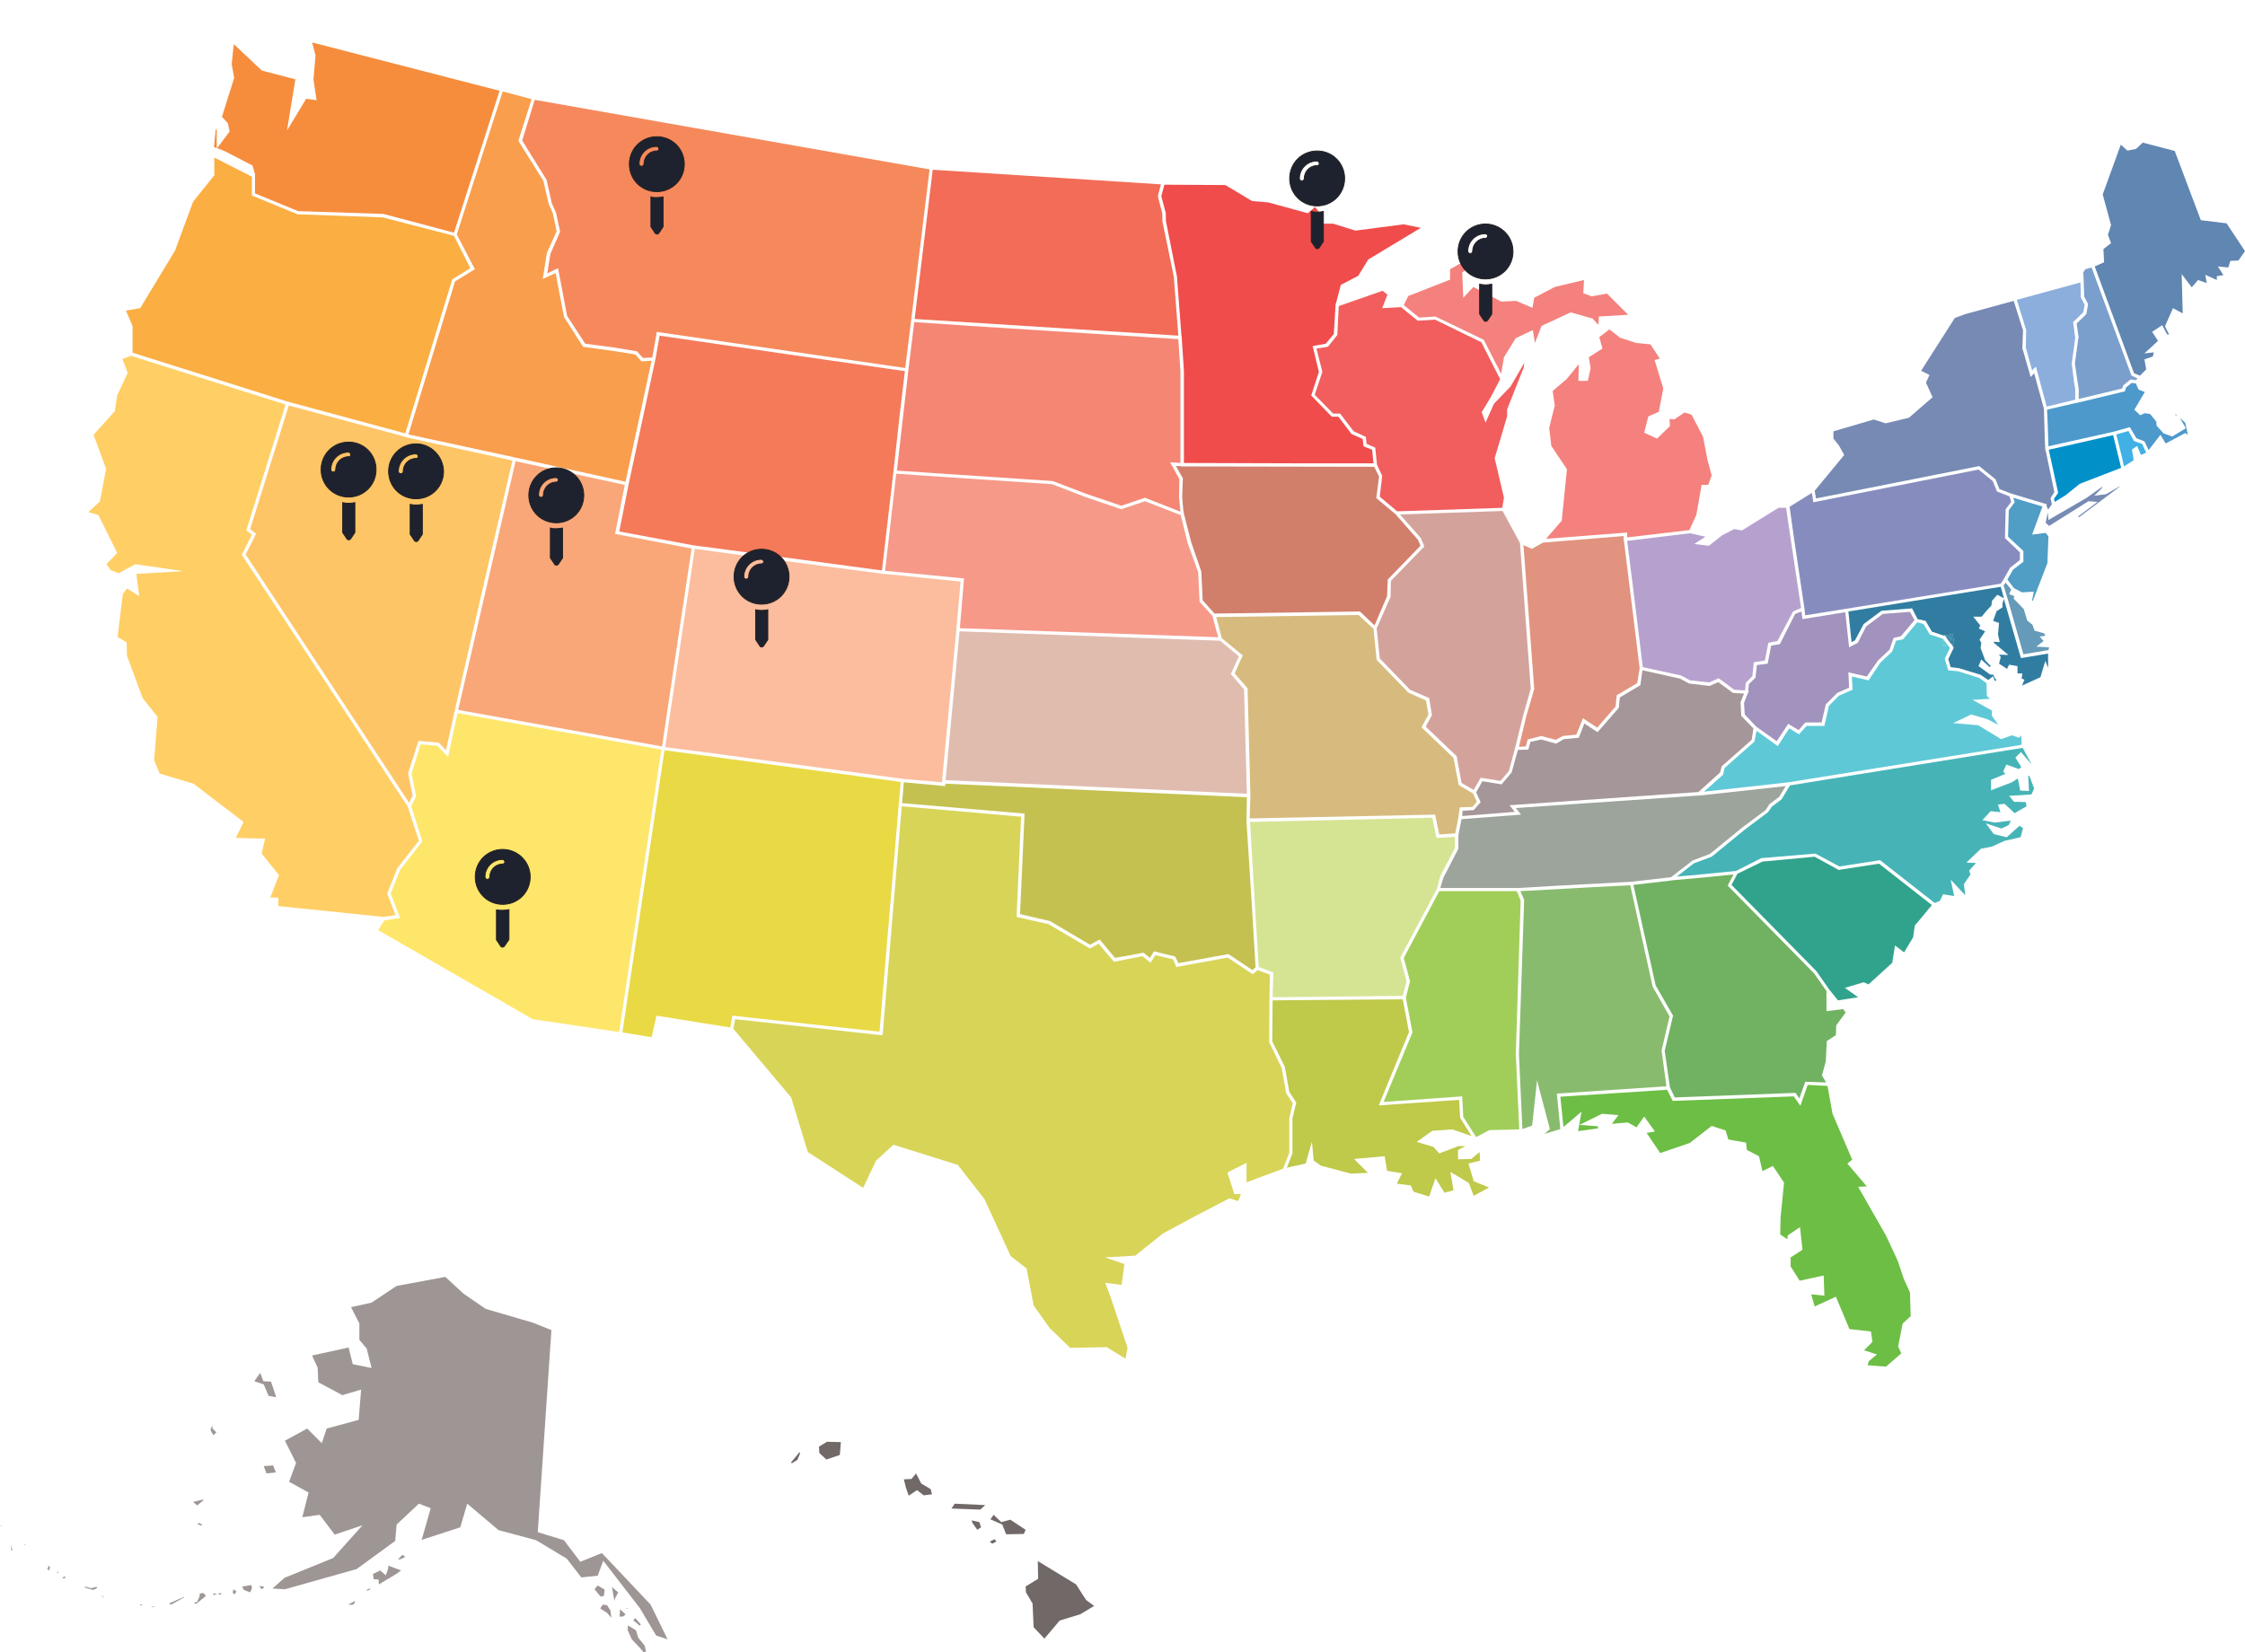 <?xml version="1.0" encoding="utf-8"?>
<!-- Generator: Adobe Illustrator 24.1.3, SVG Export Plug-In . SVG Version: 6.00 Build 0)  -->
<svg version="1.1" id="Layer_1" xmlns="http://www.w3.org/2000/svg" xmlns:xlink="http://www.w3.org/1999/xlink" x="0px" y="0px"
	 viewBox="0 0 645.3 475" style="enable-background:new 0 0 645.3 475;" xml:space="preserve">
<style type="text/css">
	.st0{fill:#FBAE42;}
	.st1{fill:#F68D3D;}
	.st2{fill:#F99E4D;}
	.st3{fill:#F6895C;}
	.st4{fill:#F47A5A;}
	.st5{fill:#F26C57;}
	.st6{fill:#F58674;}
	.st7{fill:#F04C4B;}
	.st8{fill:#F15E5D;}
	.st9{fill:#F69989;}
	.st10{fill:#D17F6B;}
	.st11{fill:#F4817D;}
	.st12{fill:#E1937F;}
	.st13{fill:#B6A1CE;}
	.st14{fill:#868DBE;}
	.st15{fill:#768AB4;}
	.st16{fill:#0290C9;}
	.st17{fill:#40B0E5;}
	.st18{fill:#4D99CB;}
	.st19{fill:#8CAEDC;}
	.st20{fill:#7B9FCC;}
	.st21{fill:#6086B2;}
	.st22{fill:#509DC5;}
	.st23{fill:#669AB9;}
	.st24{fill:#5FC8D6;}
	.st25{fill:#46B4B7;}
	.st26{fill:#31A38D;}
	.st27{fill:#70B262;}
	.st28{fill:#6DBE45;}
	.st29{fill:#D3A39B;}
	.st30{fill:#D7BB7E;}
	.st31{fill:#307DA1;}
	.st32{fill:#A193BD;}
	.st33{fill:#A5969A;}
	.st34{fill:#89BB6E;}
	.st35{fill:#A1CE59;}
	.st36{fill:#BFC94A;}
	.st37{fill:#E0BCAF;}
	.st38{fill:#D8D458;}
	.st39{fill:#E9D945;}
	.st40{fill:#FEE66B;}
	.st41{fill:#9DA49C;}
	.st42{fill:#D5E493;}
	.st43{fill:#C4C151;}
	.st44{fill:#FBBD9D;}
	.st45{fill:#F9A779;}
	.st46{fill:#FEC566;}
	.st47{fill:#FFCF65;}
	.st48{fill:#706967;}
	.st49{fill:#9E9694;}
	.st50{fill:#1E222E;stroke:#231F20;stroke-width:0.25;stroke-miterlimit:10;enable-background:new    ;}
	.st51{fill:#1E222E;stroke:#231F20;stroke-width:0.25;stroke-miterlimit:10;}
</style>
<g>
	<polygon class="st0" points="116.5,124.6 130,80.3 135.2,77.1 130.5,67.8 110,62.5 85.5,61.6 83.3,60.7 72.4,56.2 72.4,56.2 
		72.4,50.8 61.6,45.3 61.6,50.4 55.5,58 50.4,71.8 50.4,71.9 40.3,88.6 36.2,89.3 38.1,93.7 38.1,101.4 82.8,115.5 	"/>
	<polygon class="st1" points="61.5,42.3 62.3,42.6 62.3,37.2 62,37.3 	"/>
	<polygon class="st1" points="143.6,26.1 89.7,12.2 90.7,15.9 90.1,22.8 91,28.8 88,28.4 82.5,37.5 84.9,22.8 75.3,20.3 67.2,12.7 
		66.6,18.4 67.3,22.4 63.8,33.6 65.5,35.4 66,37.8 62.4,42.6 64.7,43.5 72.6,47.6 73.3,50.1 73.3,50.2 73.3,50.4 73.3,55.6 
		85.7,60.7 110.2,61.5 130.5,66.9 	"/>
	<polygon class="st1" points="73.3,50.1 73.3,50.4 73.3,50.2 	"/>
	<polygon class="st1" points="73.3,55.6 85.7,60.7 73.3,55.6 	"/>
	<polygon class="st1" points="110.2,61.5 130.5,66.9 130.5,66.9 	"/>
	<polygon class="st2" points="130.8,80.9 117.4,124.9 147.5,131.4 147.5,131.4 147.8,131.5 147.9,131.5 148.2,131.6 148.4,131.6 
		148.4,131.6 179.8,138.5 187.3,103.7 184.4,103.9 182.6,101.9 176.3,100.9 167.6,99.7 162.1,91.1 162.1,91 159.7,78.5 156,80.2 
		157.2,72.7 160,66.5 158.9,61.3 157.7,58.6 156.2,52 149,40.5 152.8,28.5 144.5,26.3 131.3,67.4 136.5,77.4 	"/>
	<polygon class="st2" points="144.5,26.3 131.3,67.4 131.3,67.4 144.5,26.3 	"/>
	<polygon class="st3" points="189.3,95.5 260.2,105.8 261.8,92.9 261.9,92.1 267.2,48.7 153.7,28.7 150.1,40.4 157.1,51.7 
		158.6,58.4 159.8,61.1 161,66.6 158.2,73 157.3,78.6 160.4,77.1 163,90.8 168.2,98.8 176.4,99.9 183.1,101 184.8,102.9 
		187.5,102.8 188.8,95.4 	"/>
	<polygon class="st3" points="187.5,102.8 187.5,102.8 184.8,102.9 	"/>
	<polygon class="st3" points="157.1,51.7 158.6,58.4 159.8,61.1 158.6,58.4 	"/>
	<polygon class="st4" points="188.5,102.7 188.5,102.7 188.4,103.3 188.3,103.7 188.3,103.7 180.7,139.2 178,152.8 199.4,156.8 
		206.4,157.7 253.5,164 256.8,135.7 258.6,119.3 260.1,106.7 226.7,101.9 189.6,96.5 	"/>
	<polygon class="st4" points="188.5,102.7 188.4,103.3 188.5,102.7 	"/>
	<polygon class="st4" points="188.3,103.7 188.3,103.7 180.7,139.2 180.7,139.2 	"/>
	<polygon class="st4" points="188.4,103.3 188.3,103.7 188.3,103.7 	"/>
	<polygon class="st4" points="189.6,96.5 226.7,101.9 189.6,96.5 188.5,102.7 188.5,102.7 	"/>
	<polygon class="st4" points="188.4,103.3 188.5,102.7 188.5,102.7 188.4,103.3 188.3,103.7 188.3,103.7 	"/>
	<polygon class="st5" points="334.1,61.4 332.8,56.4 333.7,53 268.1,48.8 262.9,91.7 338.7,96.5 337.4,79.6 334.1,63.5 	"/>
	<polygon class="st6" points="302.6,138.3 312.3,142 322.3,145.4 329.1,143.1 339.3,147.1 338.9,142.9 338.9,142.9 339,137.7 
		336.3,132.9 339.3,133.1 339.3,106.7 338.7,97.5 279,93.7 262.8,92.6 262.4,95.8 261.1,106.4 257.8,135.3 	"/>
	<polygon class="st6" points="261.1,106.4 261.1,106.4 262.4,95.8 	"/>
	<polygon class="st6" points="262.8,92.6 262.8,92.6 279,93.7 	"/>
	<polygon class="st7" points="339.6,96.6 339.7,97 339.7,97.5 339.7,97.5 340.3,106.6 340.3,133.1 371.6,133.2 394.8,133.2 
		394.4,129.3 391.9,128.3 391.7,126.2 388.5,124.8 384.7,119.8 382.8,119.8 376.9,113.7 379.1,106.9 377.3,99.5 381.1,98.8 
		383.4,96 383.9,87.6 383.9,87.6 383.9,87.3 384,87.3 385.4,81.9 390.4,79.3 393.3,74.6 408.4,65.5 403.4,64.5 389.6,66.3 
		383.2,64.3 378.8,64.3 379.3,61.2 378,59.5 375.9,61.3 364.6,58.2 359.9,57.8 352.2,53.2 334.7,53.1 333.8,56.4 335.1,61.3 
		335.1,63.4 338.3,79.5 338.3,79.5 339.6,96.6 	"/>
	<polygon class="st7" points="339.7,97.5 339.7,97.5 339.7,97 339.7,97 339.7,97 	"/>
	<polygon class="st7" points="335.1,63.4 338.3,79.5 335.1,63.4 	"/>
	<polygon class="st7" points="338.3,79.5 339.6,96.6 339.6,96.6 	"/>
	<polygon class="st7" points="339.6,96.6 339.7,97 339.6,96.6 	"/>
	<polygon class="st7" points="339.7,97 339.6,96.6 339.6,96.6 339.7,97 	"/>
	<polygon class="st8" points="397.3,136.8 396.6,142.8 401.6,147 431.8,146 432.3,143.1 429.6,131.6 429.7,131.5 433.2,119.7 
		433.2,117.7 433.2,117.7 438,105.6 438.1,104.4 434.2,111.1 429.4,116.1 427,121.5 425.9,118.5 428.5,114.2 431.2,109 425.8,98.4 
		412.5,91.9 407.5,92.2 402.7,88.3 397.3,88.6 398.8,84.7 397.4,83.6 384.8,88 384.4,96.3 381.7,99.7 378.4,100.2 380.1,106.9 
		377.9,113.5 383.2,118.9 385.2,118.9 389.1,124 392.6,125.6 392.8,127.6 395.3,128.7 395.8,133.6 	"/>
	<polygon class="st8" points="385.2,118.9 389.1,124 392.6,125.6 389.1,124 	"/>
	<polygon class="st8" points="392.6,125.6 392.8,127.6 395.3,128.7 392.8,127.6 	"/>
	<polygon class="st8" points="384.8,88 384.4,96.3 384.8,88 	"/>
	<polygon class="st9" points="277.1,166.3 275.9,180.6 350.2,183.2 349.7,181.6 348.5,177.1 347.7,176.2 344.8,173 344.4,164.5 
		341.4,156.2 339.4,148.1 329.1,144.1 322.3,146.4 312,142.9 302.4,139.2 257.6,136.2 255.2,157.2 254.4,164.1 	"/>
	<polygon class="st9" points="257.6,136.2 255.2,157.2 257.6,136.2 	"/>
	<polygon class="st10" points="340.3,134.1 339.8,134.1 339.3,134 339.3,134 338,134 340,137.5 339.8,142.9 340.1,146.4 
		340.3,147.7 342.4,155.9 345.3,164.3 345.7,172.6 349.1,176.4 390.9,175.8 395.1,179.8 398.7,171.4 398.9,166.6 408.3,156.9 
		407.6,155.2 401.1,147.8 395.6,143.2 396.4,137 395,134.2 340.3,134.1 	"/>
	<polygon class="st10" points="340.3,134.1 339.8,134.1 340.3,134.1 	"/>
	<polygon class="st10" points="339.8,142.9 339.8,142.9 340,137.5 	"/>
	<polygon class="st10" points="340.1,146.4 340.3,147.7 340.3,147.7 	"/>
	<polygon class="st10" points="395,134.2 395,134.2 340.3,134.1 340.3,134.1 	"/>
	<polygon class="st10" points="339.3,134 339.3,134 339.8,134.1 339.8,134.1 339.8,134.1 	"/>
	<polygon class="st10" points="340.3,134.1 340.3,134.1 339.8,134.1 339.8,134.1 	"/>
	<polygon class="st10" points="401.1,147.8 395.6,143.2 401.1,147.8 	"/>
	<polygon class="st10" points="349.1,176.4 349.1,176.4 345.7,172.6 345.3,164.3 345.7,172.6 	"/>
	<polygon class="st10" points="342.4,155.9 340.3,147.7 340.3,147.7 	"/>
	<polygon class="st10" points="340.3,147.7 340.3,147.7 340.3,147.7 340.3,147.7 	"/>
	<polygon class="st11" points="487.6,148 489.1,139.4 491,139.4 492,136.7 490.8,132.2 489.5,125.5 486.2,119.2 484.2,118.6 
		481.2,120.6 479.9,120.4 480,122.5 476.3,126.1 472.6,124.4 473.8,119.7 476.8,118.4 478.1,111.7 475.6,103.5 477.1,103.1 
		474.4,99 470.3,98.6 465.7,97.1 462.6,94.7 459.7,96.9 460.6,100.2 456.7,102.7 457.2,105.9 456.4,109.5 453.7,109.5 453.8,104.7 
		450.3,109 446.3,112.4 446.9,116.6 445.3,123 445.9,128.2 450.4,134.9 448.9,149.7 444.4,154.9 467.7,153.1 467.7,154.5 
		485.6,152.4 	"/>
	<polygon class="st11" points="432.3,102.7 435.7,97.2 440.6,94.9 441.2,98.6 443.1,93.7 451.5,89.8 457.8,91.6 459.4,93.4 
		459.6,91 468,90.5 461.9,84.4 457.5,85.2 455.1,84.3 455.3,80.5 446.9,82.5 441,85.6 440.5,88.5 435.8,86.5 431.5,86.7 423.5,82.5 
		420.6,85.6 420.3,78.3 426.9,73.9 426.1,72.2 416.8,77.4 416.8,80.4 404.8,85.1 403.5,87.7 407.9,91.3 412.6,91 426.5,97.7 
		431.5,107.5 	"/>
	<polygon class="st11" points="403.5,87.7 407.9,91.3 403.5,87.7 	"/>
	<polygon class="st12" points="439.1,212.6 443,211.6 447.2,212.7 449.2,211.6 453.1,211.2 455,206.5 459.1,209.2 464.4,203.1 
		464.7,199.9 470.6,196.4 471.3,192.1 466.8,155.6 466.7,155.6 466.7,155.1 466.7,154.6 466.7,154.6 466.7,154.1 443.5,156 
		440.3,157.8 437.9,156.7 441,198.1 441,198.1 438.8,205.6 436.6,214.7 438.6,214.6 	"/>
	<polygon class="st12" points="443.5,156 443.5,156 466.7,154.1 	"/>
	<polygon class="st12" points="466.7,155.6 466.8,155.6 466.7,155.1 	"/>
	<polygon class="st13" points="483.2,194.2 485.8,195.6 491.3,196.2 494,195 498.5,198.3 501.6,198.5 501.8,196.3 503.7,194.4 
		504.1,190.4 507.3,189.9 508.3,184.8 510.9,184.3 515.4,175.8 517.7,174.8 514.3,152.2 513.4,146 511.2,146 500.7,152.5 
		498.5,152.1 495,153.9 491.2,156.9 487,156.4 490.2,154.3 485.8,153.3 467.7,155.5 469.2,167.3 472.2,191.8 	"/>
	<polygon class="st13" points="472.2,191.8 469.2,167.3 472.2,191.8 	"/>
	<polygon class="st14" points="518.6,174.5 518.7,175.1 518.7,175.4 518.7,175.4 518.9,176.9 530.8,175 575.1,167.8 576,166.4 
		577.8,163.2 580.6,161 580.6,158.8 576.3,154.7 576.5,146.4 578.1,144.3 577.6,142.7 574,141.3 572.8,138.3 568.7,135 521.2,144.4 
		521,142.9 520.8,141.7 514.4,145.7 515.6,154.3 518.6,174.5 	"/>
	<polygon class="st14" points="515.6,154.3 518.6,174.5 518.6,174.5 	"/>
	<polygon class="st14" points="518.7,175.1 518.7,175.4 518.7,175.4 	"/>
	<polygon class="st15" points="588.6,147.3 588,150.3 589,151.2 600.3,144.1 602.9,144.3 597.3,148.5 597.6,148.7 609.3,139.9 
		609.3,139.8 605.3,142.1 602,142.5 604.2,140.3 604.3,139.9 599.8,143.1 588.8,149.5 	"/>
	<polygon class="st15" points="587.9,129.5 587.9,129 587.8,128.6 587.9,128.5 587.8,127.8 587.5,117.5 584.7,107.3 583.7,108.4 
		581.3,100.1 581.5,95 579.1,87.4 578.8,86.5 564.9,90.3 561.9,91.4 552.2,106.6 554.6,107.8 553.6,110 555.5,114.2 548.7,120.1 
		542,121.7 538.6,120.6 527,124 527,126.1 528.6,128.1 530.1,130.8 521.6,141.1 522,143.3 568.9,134 573.6,137.8 574.7,140.6 
		578.1,141.9 588.1,144.9 588.1,144.9 588.4,145 588.2,145.3 588.7,146.5 589.8,145 589.4,143.2 590.5,141.5 588,129.5 	"/>
	<polygon class="st15" points="578.1,141.9 578.1,141.9 574.7,140.6 	"/>
	<polygon class="st16" points="588.9,129.3 591.6,141.7 590.4,143.4 590.6,144.3 593.7,142.4 597.8,139.1 609.7,134.5 608.9,131.2 
		607.4,125.1 	"/>
	<polygon class="st16" points="590.6,144.3 590.6,144.3 590.4,143.4 	"/>
	<polygon class="st17" points="609.8,130.9 610.5,134.1 613.3,132.3 612.8,129.2 614.3,128.2 615.4,130.8 616.9,130.1 615.7,127.6 
		613.4,126.8 611.8,123.9 608.3,124.9 	"/>
	<polygon class="st17" points="608.3,124.9 609.8,130.9 608.3,124.9 	"/>
	<polygon class="st18" points="625.2,119.3 625.8,119.5 625.4,119.1 	"/>
	<polygon class="st18" points="597.5,115.7 597.1,115.8 596.5,115.9 596.5,115.9 588.7,117.7 588.4,117.8 588.6,122.2 588.8,128.3 
		607.6,124.1 612.2,122.8 614.1,126 616.4,126.9 617.6,129.4 621,125 622.5,127.5 628.1,124.5 628.9,125 628.1,121.5 626.6,120.2 
		628.3,123.1 624.4,125.5 621.9,124.6 619.9,122.4 619.8,121.2 618,119 616.4,118.8 615.2,119.4 613.5,117.8 616.5,112.7 614.7,112 
		613.9,110.2 612.7,110.1 611.1,111.4 610.8,112.5 597.5,115.7 	"/>
	<polygon class="st18" points="588.6,122.2 588.4,117.8 588.4,117.8 	"/>
	<polygon class="st18" points="607.6,124.1 612.2,122.8 607.6,124.1 	"/>
	<polygon class="st19" points="596.5,114.9 596.5,111.9 596.1,109.4 595.5,104.5 596.5,97.2 595.9,92.6 595.9,92.6 595.9,92.6 
		598.8,89.8 599.2,87.6 598.1,85.5 598,81.2 579.7,86.2 582.4,94.9 582.3,99.9 584.1,106.5 585.2,105.4 588.3,116.9 	"/>
	<polygon class="st19" points="579.7,86.2 582.4,94.9 579.7,86.2 	"/>
	<polygon class="st19" points="588.3,116.9 588.3,116.9 596.5,114.9 596.5,114.9 	"/>
	<polygon class="st20" points="598.8,78.3 598.9,80 598.9,80 599.1,85.3 600.2,87.4 599.7,90.3 596.9,93 597.5,97.2 597.4,97.2 
		596.4,104.5 597.1,109.3 597.5,111.8 597.5,114.7 610,111.7 610.3,110.8 612.4,109.1 614,109.3 614.4,108.8 612.7,108 612.6,107.8 
		601.2,76.9 599.4,77.4 	"/>
	<polygon class="st20" points="597.5,114.7 610,111.7 597.5,114.7 	"/>
	<polygon class="st20" points="598.9,80 598.9,80.6 599.1,85.3 598.9,80 	"/>
	<polygon class="st21" points="616.9,106.2 616.4,103.3 618.8,102.5 619.1,101.3 616.4,101.6 620.3,98 618.6,95.4 621.5,93.5 
		622.9,96.1 623.5,96.2 622.3,93.8 624.6,88.6 627.4,90.1 627.1,78.8 630,82.6 631.8,80.5 634.3,81.4 633.9,79 637.2,80.5 
		637.2,79.4 639.1,79.1 637.5,76.6 640.5,76.9 641.1,75 643.4,74.9 645.3,72.2 640,64.2 632.6,63.3 625.1,43.4 615.9,41 614,42.8 
		611.5,43.3 609.6,41.6 604.4,55.9 606.8,64.7 605.9,67.5 606.8,69.9 604.6,71.6 604.8,75.4 602.1,76.6 613.4,107.3 615.1,108 	"/>
	<polygon class="st22" points="579.1,144.4 577.4,146.7 577.2,154.3 581.6,158.4 581.6,161.5 578.6,163.8 577,166.6 578.9,169.1 
		581.2,170.3 584.6,170.1 584.1,172.6 584.3,172.8 588.5,161.9 588.8,154.2 588,153.2 584.1,153.7 587.1,145.6 587,145.6 
		578.7,143.1 	"/>
	<polygon class="st22" points="578.7,143.1 579.1,144.4 578.7,143.1 	"/>
	<polygon class="st22" points="587.1,145.6 587,145.6 587.1,145.6 	"/>
	<polygon class="st23" points="575.9,168.3 577,171.9 581.6,188.1 588.8,186.9 589,186.1 585.3,185.9 587.4,184.3 586.3,183 
		587.9,182.8 587.6,182.1 584.8,181.3 584.2,179.6 582.7,178.4 581.7,175.1 578.8,172.1 579,171.4 577.5,170.8 578.1,169.5 
		576.5,167.5 576.3,167.8 	"/>
	<polygon class="st23" points="575.9,168.3 575.9,168.3 576.3,167.8 	"/>
	<polygon class="st23" points="578.1,169.5 576.5,167.5 576.5,167.5 578.1,169.5 	"/>
	<polygon class="st24" points="558.7,185.7 558.4,183.6 554.7,182.4 552.9,179.4 551.1,178.9 547,183.8 545,184.2 543.9,187.3 
		540.5,190.5 537.1,195.6 532.3,194.5 532.5,198.3 528.6,200 525.7,202.9 524.4,208.7 519.3,208.7 517.1,211.1 514.3,209.4 
		511,214.5 504.9,210.1 504.3,213.2 495.7,220.8 495.3,222.7 489.8,227.6 514.1,224.9 580.1,214.3 581.1,214.1 581,211.4 
		580.4,212.1 578.3,211.4 575.2,212.5 568.6,208.5 561.4,207.9 566.6,205.4 571.3,206.8 574.4,208.4 572.5,205.7 572.6,204.3 
		567,201.2 572,200.9 571.1,200.1 571,196.4 568.9,194.9 562.9,193 560,192.7 559,189.4 560.5,186.3 559.9,185.5 	"/>
	<polygon class="st24" points="559,184.3 558.5,183.6 558.4,183.6 558.7,185.7 559.9,185.5 559.6,185.1 559.1,185.1 	"/>
	<polygon class="st24" points="559.1,185.1 559.6,185.1 559,184.3 	"/>
	<polygon class="st25" points="509.3,231.9 508.2,233.5 501.4,238.6 492,246.3 486.9,248.2 482,252 485.7,251.7 499,250.4 
		506.3,246.7 506.4,246.7 521.8,245.4 528.7,249.1 540.4,247.3 556.1,259.6 557.6,259 558.5,257.1 561.7,257.6 560.7,252.9 
		564.9,257.4 564.5,254.2 566.4,251.4 566,250.3 568,248.1 565.2,248 569.4,244 572.5,243.4 576.3,241.7 580.8,240.7 581.5,238.1 
		580.5,237.4 576.8,240.7 573.1,239.8 570.8,236.7 575.3,238.2 577.4,237.2 578,235.9 573.4,236.5 569.8,235.8 572.2,233.2 
		575,233.5 574.3,231.3 576.2,231.1 579.1,233.8 579.9,233.3 582.5,231.8 582.3,230.6 578.9,230.5 577.5,228.8 583.9,228.4 
		584.7,226.7 583.3,223 583,223.1 583.2,227.4 580.7,227.3 580,223.8 578.3,224.9 572.3,227.2 572.3,224.2 576.4,222.5 575.8,221.8 
		576.7,219.8 580.3,221.1 581,220.5 579.3,217.8 580.9,216.2 584,219.8 581.4,215 514.5,225.8 512.1,229.8 	"/>
	<polygon class="st26" points="522.1,279.2 525.8,284.5 528.3,287.6 534.1,286.7 530.3,284 535.7,282.4 537.1,283 543.9,276.8 
		544.7,271.8 547.3,273.8 549.9,269.5 550.4,266.1 555.3,260.2 540.1,248.3 528.5,250.1 521.6,246.3 506.6,247.7 499.4,251.2 
		497.7,254.4 	"/>
	<polygon class="st26" points="499.4,251.2 499.4,251.2 506.6,247.7 	"/>
	<polygon class="st27" points="480.5,253.1 479.9,253.2 469.5,254.4 475.9,283.3 480.9,292 478.5,302.1 480,312.6 481.4,315.5 
		516.1,314.2 517.2,315.8 518.9,311 524.9,311.2 523.7,309.2 524.8,305.1 525.1,299.3 527.7,297.6 527.8,294.8 530.5,291.1 
		529.8,290.1 525,290.7 525,284.9 521.4,279.8 496.6,254.6 498.3,251.4 491.4,252.1 	"/>
	<polygon class="st27" points="491.4,252.1 480.5,253.1 480.5,253.1 	"/>
	<polygon class="st27" points="498.3,251.4 498.3,251.4 496.6,254.6 	"/>
	<polygon class="st28" points="448.5,315.3 449.4,324 454.6,319.6 453.6,325.2 459.3,324.4 459.3,323.8 454,323.4 460.5,320.2 
		465.2,320.6 463.3,323.1 467.9,322.7 470.4,324.1 472.6,321 475.7,325.3 473.3,325.7 477.2,331.5 485.7,328.6 492,323.7 496,325 
		496.8,327.6 501.9,328.5 502.1,330.6 505.6,332.4 506.6,336.7 509.6,335.2 512.8,340 511.8,350.2 511.7,354.9 513.8,356.3 
		513.8,355.2 517.4,352.8 518.1,359.3 514.7,361.5 514.7,364.1 517.3,368.2 524.2,366.7 524.4,372.5 520.6,372.1 521.6,375.6 
		527.7,372.8 531.6,382.1 537.8,382.8 538.2,385.8 535.8,388.2 539.5,389.4 537.2,391.3 536.8,392.5 542.1,392.9 546.5,389.1 
		545.6,387.1 546.9,380.5 549.2,378.4 549,371.6 547.2,367.6 545.5,362.5 542.1,355.2 534.1,341.2 536.6,341.1 531,334.5 
		532.4,333.4 526.7,320.1 526.7,320 525.3,312.2 519.6,311.9 517.5,317.9 515.6,315.2 480.8,316.5 479.2,313.3 	"/>
	<polygon class="st28" points="525.3,312.2 519.6,311.9 525.3,312.2 	"/>
	<polygon class="st29" points="409.4,157.1 399.8,167 399.7,171.6 395.9,180.2 395.7,180.6 396.6,189.3 405.3,198.3 410.8,200.7 
		411.6,205.6 411.6,205.6 411.6,205.6 409.8,208.9 418.7,217.4 420.1,225.1 423.6,227.1 425.6,223.6 431.3,224.5 433.7,221.7 
		435.5,215 437.9,205.4 440,198 436.9,156.1 431.9,146.9 402.4,147.9 408.4,154.7 	"/>
	<polygon class="st29" points="431.9,146.9 402.4,147.9 402.4,147.9 431.9,146.9 	"/>
	<polygon class="st29" points="395.7,180.6 395.7,180.6 395.9,180.2 	"/>
	<polygon class="st29" points="435.5,215 437.9,205.4 435.5,215 	"/>
	<polygon class="st29" points="436.9,156.1 436.9,156.1 440,198 	"/>
	<polygon class="st30" points="419.3,225.7 417.8,217.9 408.6,209.1 410.6,205.4 409.9,201.4 404.8,199.1 395.7,189.7 394.8,180.8 
		390.5,176.8 349.6,177.4 351.2,183.5 357.2,188.4 354.9,193.6 358.6,197.9 359.4,228.3 359.4,228.3 359.4,228.7 359.4,228.7 
		359.4,228.7 359.4,228.7 359.4,229.2 359.4,229.2 359.3,232.6 359.2,235.3 412.5,234.2 413.7,239.9 418.3,239.6 419.2,235 
		419.5,232.9 419.6,232.1 423.2,232 424.5,230.5 423.4,228.1 	"/>
	<polygon class="st30" points="351.2,183.5 349.6,177.4 349.6,177.4 351.2,183.5 	"/>
	<polygon class="st30" points="390.5,176.8 349.6,177.4 349.6,177.4 	"/>
	<polygon class="st30" points="394.8,180.8 390.5,176.8 394.8,180.8 	"/>
	<rect x="349.6" y="177.4" class="st30" width="0" height="0"/>
	<polygon class="st30" points="410.6,205.4 409.9,201.4 410.6,205.4 	"/>
	<polygon class="st30" points="395.7,189.7 394.8,180.8 394.8,180.8 	"/>
	<polygon class="st30" points="423.4,228.1 423.4,228.1 419.3,225.7 	"/>
	<polygon class="st30" points="394.8,180.8 394.8,180.8 394.8,180.8 394.8,180.8 	"/>
	<polygon class="st31" points="532.2,184.6 533.2,184.1 535.7,179.4 540.8,175.6 549.6,174.9 551.2,178 553.5,178.5 555.3,181.6 
		558.6,182.7 561.3,182.3 561.7,185.2 561,185.3 561.6,186.2 560,189.5 560.7,191.8 563.1,192.1 569.3,194 571.5,195.5 572.9,194.4 
		573.3,195.7 573.9,195.6 573.4,195 573,194 572,193.9 568.7,191.5 569.5,189.6 571.9,191.8 572.2,191.5 570.6,189.8 569.3,186.3 
		569.5,184.8 569,183.9 570.6,181.5 568.8,180.7 569.2,179.8 567.2,177.3 569.6,177.3 571,175.6 572.4,174.1 572.6,172.7 574.1,171 
		576,172 575.1,168.7 531.3,175.8 	"/>
	<polygon class="st31" points="575.6,174.6 573.9,175.7 572.9,178.5 574.6,179.1 574.3,182.4 574.8,184.6 573.1,184.5 573.1,184.8 
		577.3,188.3 574.6,188.2 575.1,188.9 574.6,190.8 576.9,192.3 577.5,191.1 579.9,191.5 579.9,193.6 581.3,193.6 581.1,195.1 
		581.9,195.4 581.2,197.1 586.5,194.7 587.9,190 588.7,192 588.7,187.9 580.9,189.2 576,172.2 575.6,173.5 	"/>
	<polygon class="st31" points="560.6,184.4 560.5,183.3 559.6,183.5 560.3,184.5 	"/>
	<polygon class="st31" points="561.3,182.3 558.6,182.7 559.1,182.8 559.3,183 560.9,182.8 561.2,184.8 560.6,184.9 561,185.3 
		561.7,185.2 	"/>
	<polygon class="st31" points="560.5,183.3 560.6,184.4 560.3,184.5 560.6,184.9 561.2,184.8 560.9,182.8 559.3,183 559.6,183.5 	
		"/>
	<polygon class="st31" points="576,172.2 576,172.2 580.9,189.2 	"/>
	<polygon class="st31" points="576,172 575.1,168.7 575.1,168.7 576,172 	"/>
	<polygon class="st31" points="571.5,195.5 571.5,195.5 569.3,194 	"/>
	<polygon class="st31" points="553.5,178.5 551.2,178 551.2,178 	"/>
	<polygon class="st32" points="502.7,198.5 502.5,199.1 502.5,199.1 502.5,199.1 502.5,199.5 502.3,199.5 501.3,202.1 501.5,205.4 
		504.8,208.9 510.7,213.1 514,208.1 517,209.9 518.9,207.7 523.6,207.7 524.8,202.5 528.1,199.2 531.5,197.7 531.3,193.3 
		536.6,194.5 539.8,189.9 543.1,186.8 544.3,183.4 546.4,182.9 550.3,178.3 549,175.9 541.2,176.5 536.4,180.1 534,184.8 
		531.5,186.1 530.4,176 518.1,178 517.8,175.8 516,176.5 511.6,185.2 509.1,185.6 508.1,190.8 505,191.2 504.6,194.8 502.7,196.7 
		502.5,198.5 	"/>
	<polygon class="st32" points="502.5,199.1 502.3,199.5 502.5,199.5 	"/>
	<polygon class="st32" points="539.8,189.9 543.1,186.8 544.3,183.4 543.1,186.8 	"/>
	<polygon class="st32" points="541.2,176.5 536.4,180.1 534,184.8 536.4,180.1 	"/>
	<polygon class="st33" points="500.5,205.8 500.3,201.9 501.3,199.4 498.1,199.2 493.9,196.1 491.4,197.2 485.5,196.5 482.9,195.1 
		472.1,192.7 471.5,197 465.6,200.5 465.3,203.5 459.2,210.5 455.4,208 453.8,212.1 449.5,212.5 447.3,213.8 443,212.6 439.9,213.3 
		439.3,215.5 436.3,215.6 434.5,222.1 431.6,225.5 426.1,224.6 424.3,227.8 425.6,230.6 423.6,232.9 420.4,233.1 420.3,234.6 
		435.4,233.4 433.9,231.5 488.2,227.7 494.4,222.1 494.9,220.3 503.5,212.7 504,209.4 	"/>
	<polygon class="st33" points="472.1,192.7 471.5,197 472.1,192.7 	"/>
	<polygon class="st33" points="501.3,199.4 498.1,199.2 501.3,199.4 	"/>
	<polygon class="st33" points="488.2,227.7 494.4,222.1 488.2,227.7 	"/>
	<polygon class="st33" points="503.5,212.7 504,209.4 504,209.4 	"/>
	<polygon class="st33" points="424.3,227.8 424.3,227.8 426.1,224.6 	"/>
	<polygon class="st33" points="504,209.4 504,209.4 500.5,205.8 	"/>
	<polygon class="st33" points="500.3,201.9 501.3,199.4 501.3,199.4 	"/>
	<polygon class="st33" points="501.3,199.4 501.3,199.4 501.3,199.4 501.3,199.4 	"/>
	<polygon class="st33" points="504,209.4 504,209.4 504,209.4 504,209.4 	"/>
	<polygon class="st34" points="477.6,302 479.9,292.2 475,283.6 475,283.5 468.6,254.5 457,255.1 437,256.2 438.1,258.7 
		438.1,258.8 436.6,303.1 437.6,324.6 440.4,323.6 441.8,310.6 445.5,324.6 443.9,326 448.5,324.6 447.5,314.4 479,312.3 	"/>
	<polygon class="st34" points="479,312.3 479,312.3 477.6,302 	"/>
	<polygon class="st34" points="448.5,324.6 447.5,314.4 448.5,324.6 	"/>
	<polygon class="st34" points="447.5,314.4 479,312.3 479,312.3 	"/>
	<rect x="479" y="312.3" class="st34" width="0" height="0"/>
	<polygon class="st35" points="413.7,256.2 403.5,275.4 405.3,282.1 404.1,286.8 406,296.8 397.7,316.8 420.3,315.2 420.6,321.1 
		424.3,326.9 428.1,324.9 436.7,324.7 435.7,303.1 435.7,303.1 437.1,258.9 436,256.2 	"/>
	<polygon class="st35" points="436.7,324.7 435.7,303.1 436.7,324.7 	"/>
	<polygon class="st36" points="377,287.5 365.8,287.6 365.7,299.4 366.9,301.8 369.3,306.7 370.6,313.9 372.6,317 371.5,321.5 
		371.5,331.6 369.9,335.7 375.3,334.5 377.1,328.2 377.6,333.6 379.6,335.1 388.3,337.4 393.2,337.2 389.2,333.2 398,332.4 
		398.7,336.6 403,337.3 401.5,340.3 405.5,340.8 406.3,342.6 410.8,344 412.6,338.7 415.2,342.9 417.8,342.2 416.9,336.9 
		422.2,340.1 423.6,343.8 428,341.4 423.6,339.6 422.1,334.5 425.4,333.7 425.3,331.2 422.9,333.2 419.1,333.3 419.1,330.6 
		421.2,329.5 419.2,329.5 413.7,331.6 412,329.7 407.2,328.3 411.7,325.1 417.5,324.7 423,326.6 419.7,321.4 419.4,316.2 
		396.3,317.8 405,296.7 403.2,287.3 	"/>
	<polygon class="st36" points="423,326.6 419.7,321.4 423,326.6 	"/>
	<polygon class="st37" points="330.8,183.5 275.8,181.5 271.8,224.3 358.4,228.2 357.6,198.2 353.8,193.8 356.1,188.7 350.7,184.2 	
		"/>
	<polygon class="st37" points="350.7,184.2 330.8,183.5 350.7,184.2 	"/>
	<polygon class="st37" points="358.4,228.2 357.6,198.2 358.4,228.2 	"/>
	<polygon class="st38" points="364.9,287.6 364.9,287.2 364.9,287.2 364.9,287.2 364.9,286.7 364.9,286.7 365,280.2 361.5,278.9 
		360.1,280.1 352.9,275.3 338.1,278 337.2,275.8 332.1,274.6 330.7,276.8 328.4,274.9 320.2,276.5 320.2,276.5 320.2,276.5 
		317.8,273.7 315.8,271.3 313.3,272.7 301.4,265.7 292.2,263.6 293.5,234.8 259.2,231.8 253.7,297.6 253.2,297.6 211.3,293 
		210.8,295.8 227.4,315.5 232.2,331.2 248.1,341.5 251.8,333.7 256.8,329.1 275.3,334.9 283.1,344.9 283.1,345 290.5,361.1 
		295.1,364.7 297.1,375.3 301.7,381.8 307.6,387.5 318.1,387.3 323.5,390.6 324.1,387.5 319.3,373.1 317.7,368.8 322.4,369.4 
		323.2,363.4 317.6,361.5 326.3,361 334.3,354.6 343.6,349.6 353.4,344.5 355.9,345.3 356.7,343.3 354.8,343.3 352.8,337.1 
		358.3,334.3 358.3,339.9 368.8,336 370.6,331.4 370.6,321.4 371.6,317.2 369.7,314.3 368.4,307 364.8,299.6 364.9,287.6 	"/>
	<polygon class="st38" points="364.9,286.7 364.9,287.2 364.9,286.7 	"/>
	<polygon class="st39" points="258.3,231.7 258.3,231.3 258.3,231.2 258.3,231.2 258.4,230.8 258.4,230.8 258.9,224.8 191.1,215.7 
		191,215.7 191,215.7 179.1,295.4 178.9,296.8 187.3,298.2 188.7,292 209.9,295.4 210.5,292 252.8,296.6 258.3,231.7 	"/>
	<polygon class="st39" points="258.4,230.8 258.3,231.2 258.4,230.8 	"/>
	<polygon class="st40" points="131.5,205 128.8,217.6 125.7,214.4 120.9,214 118.3,222.4 119.6,228.9 118.2,231.8 121.4,241.9 
		115,250.1 112.3,256.9 115,263.9 110.5,264.6 108.7,267.4 153.1,293 177.9,296.7 178.1,295.9 190.1,215.5 	"/>
	<polygon class="st40" points="178.1,295.9 190.1,215.5 190.1,215.5 	"/>
	<polygon class="st41" points="488.5,228.7 488.4,228.7 486.9,228.8 487,228.8 435.7,232.3 437.2,234.2 420.1,235.5 419.2,240.1 
		419.2,244 414.9,252.3 414,255.3 436.3,255.3 448.3,254.6 468.9,253.5 480.3,252.2 486.5,247.4 491.5,245.5 500.8,237.9 
		507.5,232.9 508.6,231.2 511.4,229.1 513.3,226 488.6,228.7 	"/>
	<polygon class="st41" points="488.4,228.7 488.4,228.7 487,228.8 486.9,228.8 	"/>
	<polygon class="st41" points="513.3,226 513.3,226 488.6,228.7 488.6,228.7 	"/>
	<polygon class="st41" points="480.3,252.2 486.5,247.4 480.3,252.2 	"/>
	<polygon class="st41" points="468.9,253.5 468.9,253.5 480.3,252.2 480.3,252.2 	"/>
	<polygon class="st41" points="480.3,252.2 480.3,252.2 480.3,252.2 480.3,252.2 	"/>
	<polygon class="st41" points="419.2,240.1 419.2,240.1 420.1,235.5 420.1,235.5 	"/>
	<polygon class="st41" points="487,228.8 487,228.8 435.7,232.3 	"/>
	<polygon class="st41" points="488.6,228.7 488.4,228.7 488.5,228.7 	"/>
	<polygon class="st41" points="437.2,234.2 420.1,235.5 420.1,235.5 	"/>
	<polygon class="st41" points="488.4,228.7 488.4,228.7 488.6,228.7 488.6,228.7 488.4,228.7 487,228.8 487,228.8 	"/>
	<rect x="420.1" y="235.5" class="st41" width="0" height="0"/>
	<polygon class="st41" points="436.3,255.3 448.3,254.6 436.3,255.3 	"/>
	<polygon class="st42" points="418.2,243.8 418.2,240.6 412.9,240.9 411.7,235.1 359.3,236.3 360.6,258.3 361.8,278 366,279.6 
		365.8,286.7 376.9,286.6 403.2,286.3 404.3,282.1 402.5,275.3 413,255.6 414,251.9 	"/>
	<polygon class="st42" points="359.3,236.3 411.7,235.1 359.3,236.3 	"/>
	<polygon class="st42" points="403.2,286.3 404.3,282.1 403.2,286.3 	"/>
	<polygon class="st42" points="413,255.6 413,255.6 402.5,275.3 	"/>
	<polygon class="st42" points="365.8,286.7 376.9,286.6 365.8,286.7 	"/>
	<polygon class="st42" points="366,279.6 365.8,286.7 365.8,286.7 	"/>
	<rect x="365.8" y="286.7" class="st42" width="0" height="0"/>
	<polygon class="st43" points="359.7,258.2 358.3,236.3 358.3,236.3 358.3,235.8 358.3,235.4 358.3,235.4 358.4,229.2 271.7,225.3 
		271.7,226 259.8,224.9 259.3,230.9 294.5,233.9 293.2,262.8 301.8,264.8 313.3,271.6 316.1,270.1 320.5,275.4 328.7,273.9 
		330.5,275.4 331.7,273.5 337.8,275 338.7,276.9 353.1,274.3 360,278.9 360.9,278.1 	"/>
	<polygon class="st43" points="358.4,229.2 358.4,229.2 358.3,235.4 358.3,235.4 	"/>
	<polygon class="st43" points="358.3,236.3 358.3,236.3 358.3,235.8 	"/>
	<polygon class="st43" points="271.7,225.3 271.7,225.3 358.4,229.2 358.4,229.2 	"/>
	<rect x="358.4" y="229.2" class="st43" width="0" height="0"/>
	<polygon class="st43" points="259.3,230.9 294.5,233.9 259.3,230.9 	"/>
	<polygon class="st43" points="259.8,224.9 259.8,224.9 259.3,230.9 259.3,230.9 	"/>
	<rect x="259.3" y="230.9" class="st43" width="0" height="0"/>
	<polygon class="st43" points="359.7,258.2 358.3,236.3 358.3,236.3 	"/>
	<polygon class="st43" points="358.3,235.4 358.3,235.8 358.3,235.4 	"/>
	<polygon class="st43" points="358.3,235.4 358.3,235.4 358.3,235.8 358.3,236.3 358.3,236.3 358.3,235.8 	"/>
	<polygon class="st44" points="270.8,224.9 270.8,224.7 270.8,224.3 270.8,224.3 274.9,181 276.1,167.2 254.3,165 254.3,165.1 
		253.9,165 253.4,165 253.4,164.9 236.3,162.7 199.7,157.8 195.8,183.8 191.2,214.8 202.8,216.3 259.4,223.9 	"/>
	<polygon class="st44" points="236.3,162.7 253.4,164.9 253.4,164.9 	"/>
	<polygon class="st44" points="254.3,165.1 254.3,165 253.9,165 	"/>
	<polygon class="st44" points="254.3,165 276.1,167.2 254.3,165 	"/>
	<polygon class="st44" points="253.4,165 253.9,165 253.4,164.9 	"/>
	<polygon class="st44" points="253.9,165 253.4,164.9 253.4,164.9 253.9,165 254.3,165 254.3,165 	"/>
	<polygon class="st44" points="274.9,181 270.8,224.3 270.8,224.3 274.9,181 	"/>
	<polygon class="st44" points="270.8,224.9 270.8,224.9 270.8,224.7 	"/>
	<polygon class="st44" points="191.2,214.8 202.8,216.3 191.2,214.8 	"/>
	<polygon class="st44" points="259.4,223.9 259.5,223.9 270.8,224.9 270.8,224.9 	"/>
	<polygon class="st44" points="270.8,224.3 270.8,224.7 270.8,224.3 	"/>
	<polygon class="st44" points="270.8,224.7 270.8,224.9 270.8,224.7 270.8,224.3 270.8,224.3 	"/>
	<polygon class="st44" points="270.8,224.9 270.8,224.9 270.8,224.9 	"/>
	<polygon class="st45" points="176.8,153.5 179.6,139.4 148.2,132.6 131.7,204.1 190.3,214.6 194.9,183.6 198.8,157.7 	"/>
	<polygon class="st45" points="179.6,139.4 179.6,139.4 148.2,132.6 148.2,132.6 	"/>
	<polygon class="st45" points="190.3,214.6 194.9,183.6 190.3,214.6 	"/>
	<polygon class="st46" points="130.6,204.8 130.7,204.4 130.8,203.9 130.8,203.9 139.1,167.7 147.3,132.4 117.1,125.8 117.1,125.8 
		116.7,125.7 116.2,125.6 116.2,125.5 84.6,117 83,116.6 71.9,152.1 73.6,153.5 70.6,159.4 117.6,230.8 118.6,228.7 117.3,222.3 
		120.3,213 126.1,213.5 128.2,215.7 130.6,204.8 	"/>
	<polygon class="st46" points="116.7,125.7 116.7,125.7 116.7,125.7 117.1,125.8 117.1,125.8 116.8,125.7 	"/>
	<polygon class="st46" points="116.2,125.5 84.6,117 116.2,125.5 	"/>
	<polygon class="st46" points="117.1,125.8 117.1,125.8 147.3,132.4 147.3,132.4 	"/>
	<polygon class="st46" points="116.2,125.6 116.7,125.7 116.2,125.5 	"/>
	<polygon class="st46" points="116.7,125.7 116.7,125.7 116.2,125.5 116.2,125.5 	"/>
	<polygon class="st46" points="116.8,125.7 117.1,125.8 117.1,125.8 	"/>
	<polygon class="st46" points="117.6,230.8 118.6,228.7 117.6,230.8 	"/>
	<polygon class="st46" points="128.2,215.7 130.6,204.8 130.6,204.8 	"/>
	<polygon class="st46" points="130.7,204.4 130.7,204.3 130.8,203.9 130.8,203.9 	"/>
	<polygon class="st46" points="130.8,203.9 130.8,203.9 139.1,167.7 	"/>
	<polygon class="st46" points="130.6,204.8 130.7,204.4 130.6,204.8 	"/>
	<polygon class="st46" points="130.8,203.9 130.8,203.9 130.7,204.3 130.7,204.4 130.6,204.8 130.6,204.8 130.7,204.4 	"/>
	<polygon class="st47" points="69.5,159.5 69.5,159.5 69.5,159.5 72.4,153.7 70.8,152.5 82.1,116.3 37.7,102.3 35.2,103.2 
		36.7,107.2 33.7,113.6 33,118.2 26.9,125 30.5,134.8 28.7,144.2 25.4,147.2 28.3,148.1 33.7,159 30.6,162.2 31.8,163.9 34.1,164.8 
		38.9,162.2 52.6,164.2 39.2,165 40,171.4 36.5,169.2 35.3,170.8 33.8,183.1 36.4,184.7 36.5,188.5 41,200.7 45.3,206.1 44.3,218.6 
		45.9,222.4 55.6,225.3 70,236.3 67.8,240.9 76.2,241.1 75.2,245.4 80.2,251.6 77.7,258 80,258.1 80,260.5 110.2,263.6 113.7,263.1 
		111.3,256.9 114.2,249.6 120.4,241.7 117.2,231.9 	"/>
	<polygon class="st47" points="117.2,231.9 117.2,231.9 69.5,159.5 69.5,159.5 	"/>
	<polygon class="st48" points="274.4,432.3 273.5,433.7 281.8,434 283.2,432.7 	"/>
	<polygon class="st48" points="284.5,443.2 285.2,443.8 286.4,443.2 285.9,442.5 	"/>
	<polygon class="st48" points="290.4,436.9 287.8,437.6 285.6,435.5 284.7,436.8 288.1,438.3 289.2,441.1 294.3,441 294.8,439.8 	
		"/>
	<polygon class="st48" points="264.8,426.5 263.3,423.6 262,425.2 259.8,425.3 260.4,427.7 261.2,430 263.6,428.4 265.5,429.9 
		267.9,429.6 267.5,428.1 	"/>
	<polygon class="st48" points="281.5,437.6 279.3,437.1 279.5,437.8 280.9,439.8 282,439.1 	"/>
	<polygon class="st48" points="237.5,419.6 241.4,418.3 241.7,414.6 237.7,414.5 235.4,415.9 235.5,417.7 	"/>
	<polygon class="st48" points="229.2,419.7 230,417.8 229.8,417.5 227.4,420.4 227.6,420.7 	"/>
	<polygon class="st48" points="309.3,455.5 298.3,448.8 298.4,453.9 294.8,456.1 294.9,457.8 296.8,461 297.1,467.8 300.2,471.1 
		304.6,465.9 310.5,464.1 314.5,461.7 312.2,460 	"/>
	<polygon class="st49" points="105.3,457.1 105.5,457.3 106.2,457.1 106.6,456.6 106.6,456.6 	"/>
	<polygon class="st49" points="55.5,431.8 56.7,432.8 58.5,431.3 58.4,431.1 	"/>
	<polygon class="st49" points="33.7,459.8 33.7,459.8 33.7,459.8 33.7,459.8 	"/>
	<polygon class="st49" points="107.2,452.5 107.4,454 108.8,454.1 108.9,455.5 113.9,452.5 115.3,451.5 111.6,450.1 111.6,450.9 
		110.9,452.9 109.3,451.5 	"/>
	<polygon class="st49" points="13.9,450.1 13.8,450.9 13.5,451.1 14.1,451.5 14.4,450.5 	"/>
	<polygon class="st49" points="114.8,448.4 115.7,448 116.5,447.6 115.7,447 114.5,448.2 	"/>
	<polygon class="st49" points="27.7,456.2 26.3,456.6 24.2,456.1 24.6,456.5 26.8,457.1 28,456.5 	"/>
	<polygon class="st49" points="174.5,461.5 173.3,461.3 172.5,462.4 174.5,463.7 175.7,465.1 175.5,463.1 	"/>
	<polygon class="st49" points="62.3,458.2 61.3,458.1 61.2,458.2 61.5,458.6 62.6,458.1 63.1,458.5 63.7,458.2 63.6,458 	"/>
	<polygon class="st49" points="17.9,453.7 18.6,453.8 18.8,453.3 18.5,453.2 	"/>
	<polygon class="st49" points="69.6,456.1 70.1,457.1 71.9,457.8 72.4,456.7 72.3,455.7 	"/>
	<polygon class="st49" points="173.6,458.8 173.8,457 171.8,455.8 170.9,456.9 172.6,459 	"/>
	<polygon class="st49" points="77.9,397.2 75.7,397.1 74.8,394.7 73.1,397.1 75.8,398 77.2,401.3 79.4,401.7 	"/>
	<polygon class="st49" points="62.2,411.8 61.1,410.7 61,409.8 60.5,411.1 61.3,412.6 	"/>
	<polygon class="st49" points="57.9,438.6 58.1,438.3 57.1,437.8 56.8,438.2 	"/>
	<polygon class="st49" points="16.4,452.2 16.7,452.2 16.8,451.9 16.5,451.9 	"/>
	<polygon class="st49" points="100.3,461.2 100.3,461.4 101.6,461.3 102.1,460.5 102,460.3 	"/>
	<polygon class="st49" points="76.6,423.6 79.3,423.3 78.5,421.3 75.8,421.5 	"/>
	<polygon class="st49" points="74.6,456 74.6,456.1 75.2,456.9 75.8,456.5 75.8,456.1 	"/>
	<polygon class="st49" points="183.5,470.9 182.8,468.7 180.5,467.3 180.4,468.6 181.6,471.3 183.6,473.4 185,475 185.7,474.8 
		185.3,473.1 	"/>
	<polygon class="st49" points="44.3,462 44.3,461.8 43.6,461.8 43.5,461.9 43.6,461.9 	"/>
	<polygon class="st49" points="3.6,445.7 3.1,444.1 3.3,445.8 	"/>
	<polygon class="st49" points="182.6,465.2 182,465.8 183.9,467.4 184.2,467 	"/>
	<polygon class="st49" points="40.3,461.2 40.3,461.5 40.8,461.5 41,461.4 	"/>
	<polygon class="st49" points="0.1,438.7 0.8,438.6 0,438.6 	"/>
	<polygon class="st49" points="68,457.6 67.1,456.9 66.9,457.8 67.3,458.4 	"/>
	<polygon class="st49" points="173,446.5 166.8,449 162.1,442.8 154.6,440.5 154.6,440.1 158.5,382.4 153.3,380.3 139.6,376.3 
		133.2,371.9 128,367.1 114,369.7 106.8,374.5 100.9,375.8 103.3,380.5 103.3,385.2 105.4,387.7 106.8,393.3 101.4,392.2 
		100.2,387.4 89.7,389.7 91.3,393.2 91.5,397.4 98.4,401.1 103.8,399.5 103.1,408.2 93.9,410.7 92.5,414.9 88.3,410.7 81.9,414.2 
		85.1,420.6 83.1,426 88.7,429.1 86.9,436.2 91.9,435.5 96.2,441.2 104.2,438.5 95.7,448 95.6,448 81.8,453.6 78.3,456.7 
		81.9,456.9 102.5,451.1 113.6,443 114,438.3 120.4,432.3 123.8,433.6 121.2,442.7 132.3,439.1 134.3,432.3 143.3,439.9 
		154.1,442.8 154.1,442.8 162.9,448.1 167.1,453.5 171.8,453 173.4,448.7 183.9,462.3 188.6,470.2 191.9,471.3 187,461.3 	"/>
	<polygon class="st49" points="57.4,458.1 57.4,458.8 56.7,460.5 55.7,460.8 56.4,461.1 59.2,458.8 58.5,458 	"/>
	<polygon class="st49" points="175.9,456.3 176.6,460.2 176.8,459.5 177.7,457.8 	"/>
	<polygon class="st49" points="52.9,459.1 48.5,461 49.2,461.3 53,459.2 	"/>
	<polygon class="st49" points="29.2,458.7 29.8,459.3 29.9,459.3 29.4,458.7 	"/>
	<polygon class="st49" points="7.1,444.1 7.2,444.3 7.3,444 7.1,443.9 	"/>
	<polygon class="st49" points="180.5,462.4 179.4,462.6 180.6,462.5 	"/>
	<polygon class="st49" points="178.4,462.8 178.2,462.8 178.1,464.8 179.2,464.7 179.8,464.1 	"/>
</g>
<g>
	<path class="st50" d="M378.6,61c0.6,0,1.2-0.1,1.8-0.2v8.6l-1.2,1.8c-0.2,0.3-0.6,0.4-0.9,0.2c-0.1,0-0.1-0.1-0.2-0.2l-1.2-1.8
		v-8.6C377.5,60.9,378,61,378.6,61z"/>
	<path class="st51" d="M378.6,43.4c-4.4,0-7.9,3.5-7.9,7.9s3.5,7.9,7.9,7.9c4.4,0,7.9-3.5,7.9-7.9S383,43.4,378.6,43.4z M378.6,47.6
		c-2.1,0-3.7,1.7-3.7,3.7c0,0.4-0.3,0.7-0.7,0.7s-0.7-0.3-0.7-0.7c0-2.8,2.3-5,5-5c0.4,0,0.7,0.3,0.7,0.7S379,47.6,378.6,47.6z"/>
</g>
<g>
	<path class="st50" d="M427,81.9c0.6,0,1.2-0.1,1.8-0.2v8.6l-1.2,1.8c-0.2,0.3-0.6,0.4-0.9,0.2c-0.1,0-0.1-0.1-0.2-0.2l-1.2-1.8
		v-8.6C425.8,81.8,426.4,81.9,427,81.9z"/>
	<path class="st51" d="M427,64.4c-4.4,0-7.9,3.5-7.9,7.9s3.5,7.9,7.9,7.9c4.4,0,7.9-3.5,7.9-7.9S431.3,64.4,427,64.4z M427,68.5
		c-2.1,0-3.7,1.7-3.7,3.7c0,0.4-0.3,0.7-0.7,0.7c-0.4,0-0.7-0.3-0.7-0.7c0-2.8,2.3-5,5-5c0.4,0,0.7,0.3,0.7,0.7
		C427.6,68.2,427.3,68.5,427,68.5z"/>
</g>
<g>
	<path class="st50" d="M188.8,56.8c0.6,0,1.2-0.1,1.8-0.2v8.6l-1.2,1.8c-0.2,0.3-0.6,0.4-0.9,0.2c-0.1,0-0.1-0.1-0.2-0.2l-1.2-1.8
		v-8.6C187.6,56.8,188.2,56.8,188.8,56.8z"/>
	<path class="st51" d="M188.8,39.3c-4.4,0-7.9,3.5-7.9,7.9s3.5,7.9,7.9,7.9s7.9-3.5,7.9-7.9S193.2,39.3,188.8,39.3z M188.8,43.4
		c-2.1,0-3.7,1.7-3.7,3.7c0,0.4-0.3,0.7-0.7,0.7s-0.7-0.3-0.7-0.7c0-2.8,2.3-5,5-5c0.4,0,0.7,0.3,0.7,0.7S189.2,43.4,188.8,43.4z"/>
</g>
<g>
	<path class="st50" d="M100.2,144.7c0.6,0,1.2-0.1,1.8-0.2v8.6l-1.2,1.8c-0.2,0.3-0.6,0.4-0.9,0.2c-0.1,0-0.1-0.1-0.2-0.2l-1.2-1.8
		v-8.6C99,144.6,99.6,144.7,100.2,144.7z"/>
	<path class="st51" d="M100.2,127.1c-4.4,0-7.9,3.5-7.9,7.9s3.5,7.9,7.9,7.9s7.9-3.5,7.9-7.9S104.6,127.1,100.2,127.1z M100.2,131.3
		c-2.1,0-3.7,1.7-3.7,3.7c0,0.4-0.3,0.7-0.7,0.7c-0.4,0-0.7-0.3-0.7-0.7c0-2.8,2.3-5,5-5c0.4,0,0.7,0.3,0.7,0.7
		S100.6,131.3,100.2,131.3z"/>
</g>
<g>
	<path class="st50" d="M159.9,152c0.6,0,1.2-0.1,1.8-0.2v8.6l-1.2,1.8c-0.2,0.3-0.6,0.4-0.9,0.2c-0.1,0-0.1-0.1-0.2-0.2l-1.2-1.8
		v-8.6C158.7,152,159.3,152,159.9,152z"/>
	<path class="st51" d="M159.9,134.5c-4.4,0-7.9,3.5-7.9,7.9s3.5,7.9,7.9,7.9c4.4,0,7.9-3.5,7.9-7.9S164.2,134.5,159.9,134.5z
		 M159.9,138.6c-2.1,0-3.7,1.7-3.7,3.7c0,0.4-0.3,0.7-0.7,0.7s-0.7-0.3-0.7-0.7c0-2.8,2.3-5,5-5c0.4,0,0.7,0.3,0.7,0.7
		C160.5,138.3,160.2,138.6,159.9,138.6z"/>
</g>
<g>
	<path class="st50" d="M119.6,145.2c0.6,0,1.2-0.1,1.8-0.2v8.6l-1.2,1.8c-0.2,0.3-0.6,0.4-0.9,0.2c-0.1,0-0.1-0.1-0.2-0.2l-1.2-1.8
		V145C118.4,145.1,119,145.2,119.6,145.2z"/>
	<path class="st51" d="M119.6,127.6c-4.4,0-7.9,3.5-7.9,7.9c0,4.4,3.5,7.9,7.9,7.9s7.9-3.5,7.9-7.9
		C127.4,131.2,123.9,127.6,119.6,127.6z M119.6,131.8c-2.1,0-3.7,1.7-3.7,3.7c0,0.4-0.3,0.7-0.7,0.7c-0.4,0-0.7-0.3-0.7-0.7
		c0-2.8,2.3-5,5-5c0.4,0,0.7,0.3,0.7,0.7S119.9,131.8,119.6,131.8z"/>
</g>
<g>
	<path class="st50" d="M144.5,261.7c0.6,0,1.2-0.1,1.8-0.2v8.6L145,272c-0.2,0.3-0.6,0.4-0.9,0.2c-0.1,0-0.1-0.1-0.2-0.2l-1.2-1.8
		v-8.6C143.3,261.7,143.9,261.7,144.5,261.7z"/>
	<path class="st51" d="M144.5,244.2c-4.4,0-7.9,3.5-7.9,7.9s3.5,7.9,7.9,7.9s7.9-3.5,7.9-7.9S148.8,244.2,144.5,244.2z M144.5,248.4
		c-2.1,0-3.7,1.7-3.7,3.7c0,0.4-0.3,0.7-0.7,0.7c-0.4,0-0.7-0.3-0.7-0.7c0-2.8,2.3-5,5-5c0.4,0,0.7,0.3,0.7,0.7
		C145.1,248.1,144.8,248.4,144.5,248.4z"/>
</g>
<g>
	<path class="st50" d="M218.9,175.5c0.6,0,1.2-0.1,1.8-0.2v8.6l-1.2,1.8c-0.2,0.3-0.6,0.4-0.9,0.2c-0.1,0-0.1-0.1-0.2-0.2l-1.2-1.8
		v-8.6C217.7,175.4,218.3,175.5,218.9,175.5z"/>
	<path class="st51" d="M218.9,157.9c-4.4,0-7.9,3.5-7.9,7.9s3.5,7.9,7.9,7.9c4.4,0,7.9-3.5,7.9-7.9S223.3,157.9,218.9,157.9z
		 M218.9,162.1c-2.1,0-3.7,1.7-3.7,3.7c0,0.4-0.3,0.7-0.7,0.7s-0.7-0.3-0.7-0.7c0-2.8,2.3-5,5-5c0.4,0,0.7,0.3,0.7,0.7
		C219.5,161.8,219.3,162.1,218.9,162.1z"/>
</g>
</svg>
